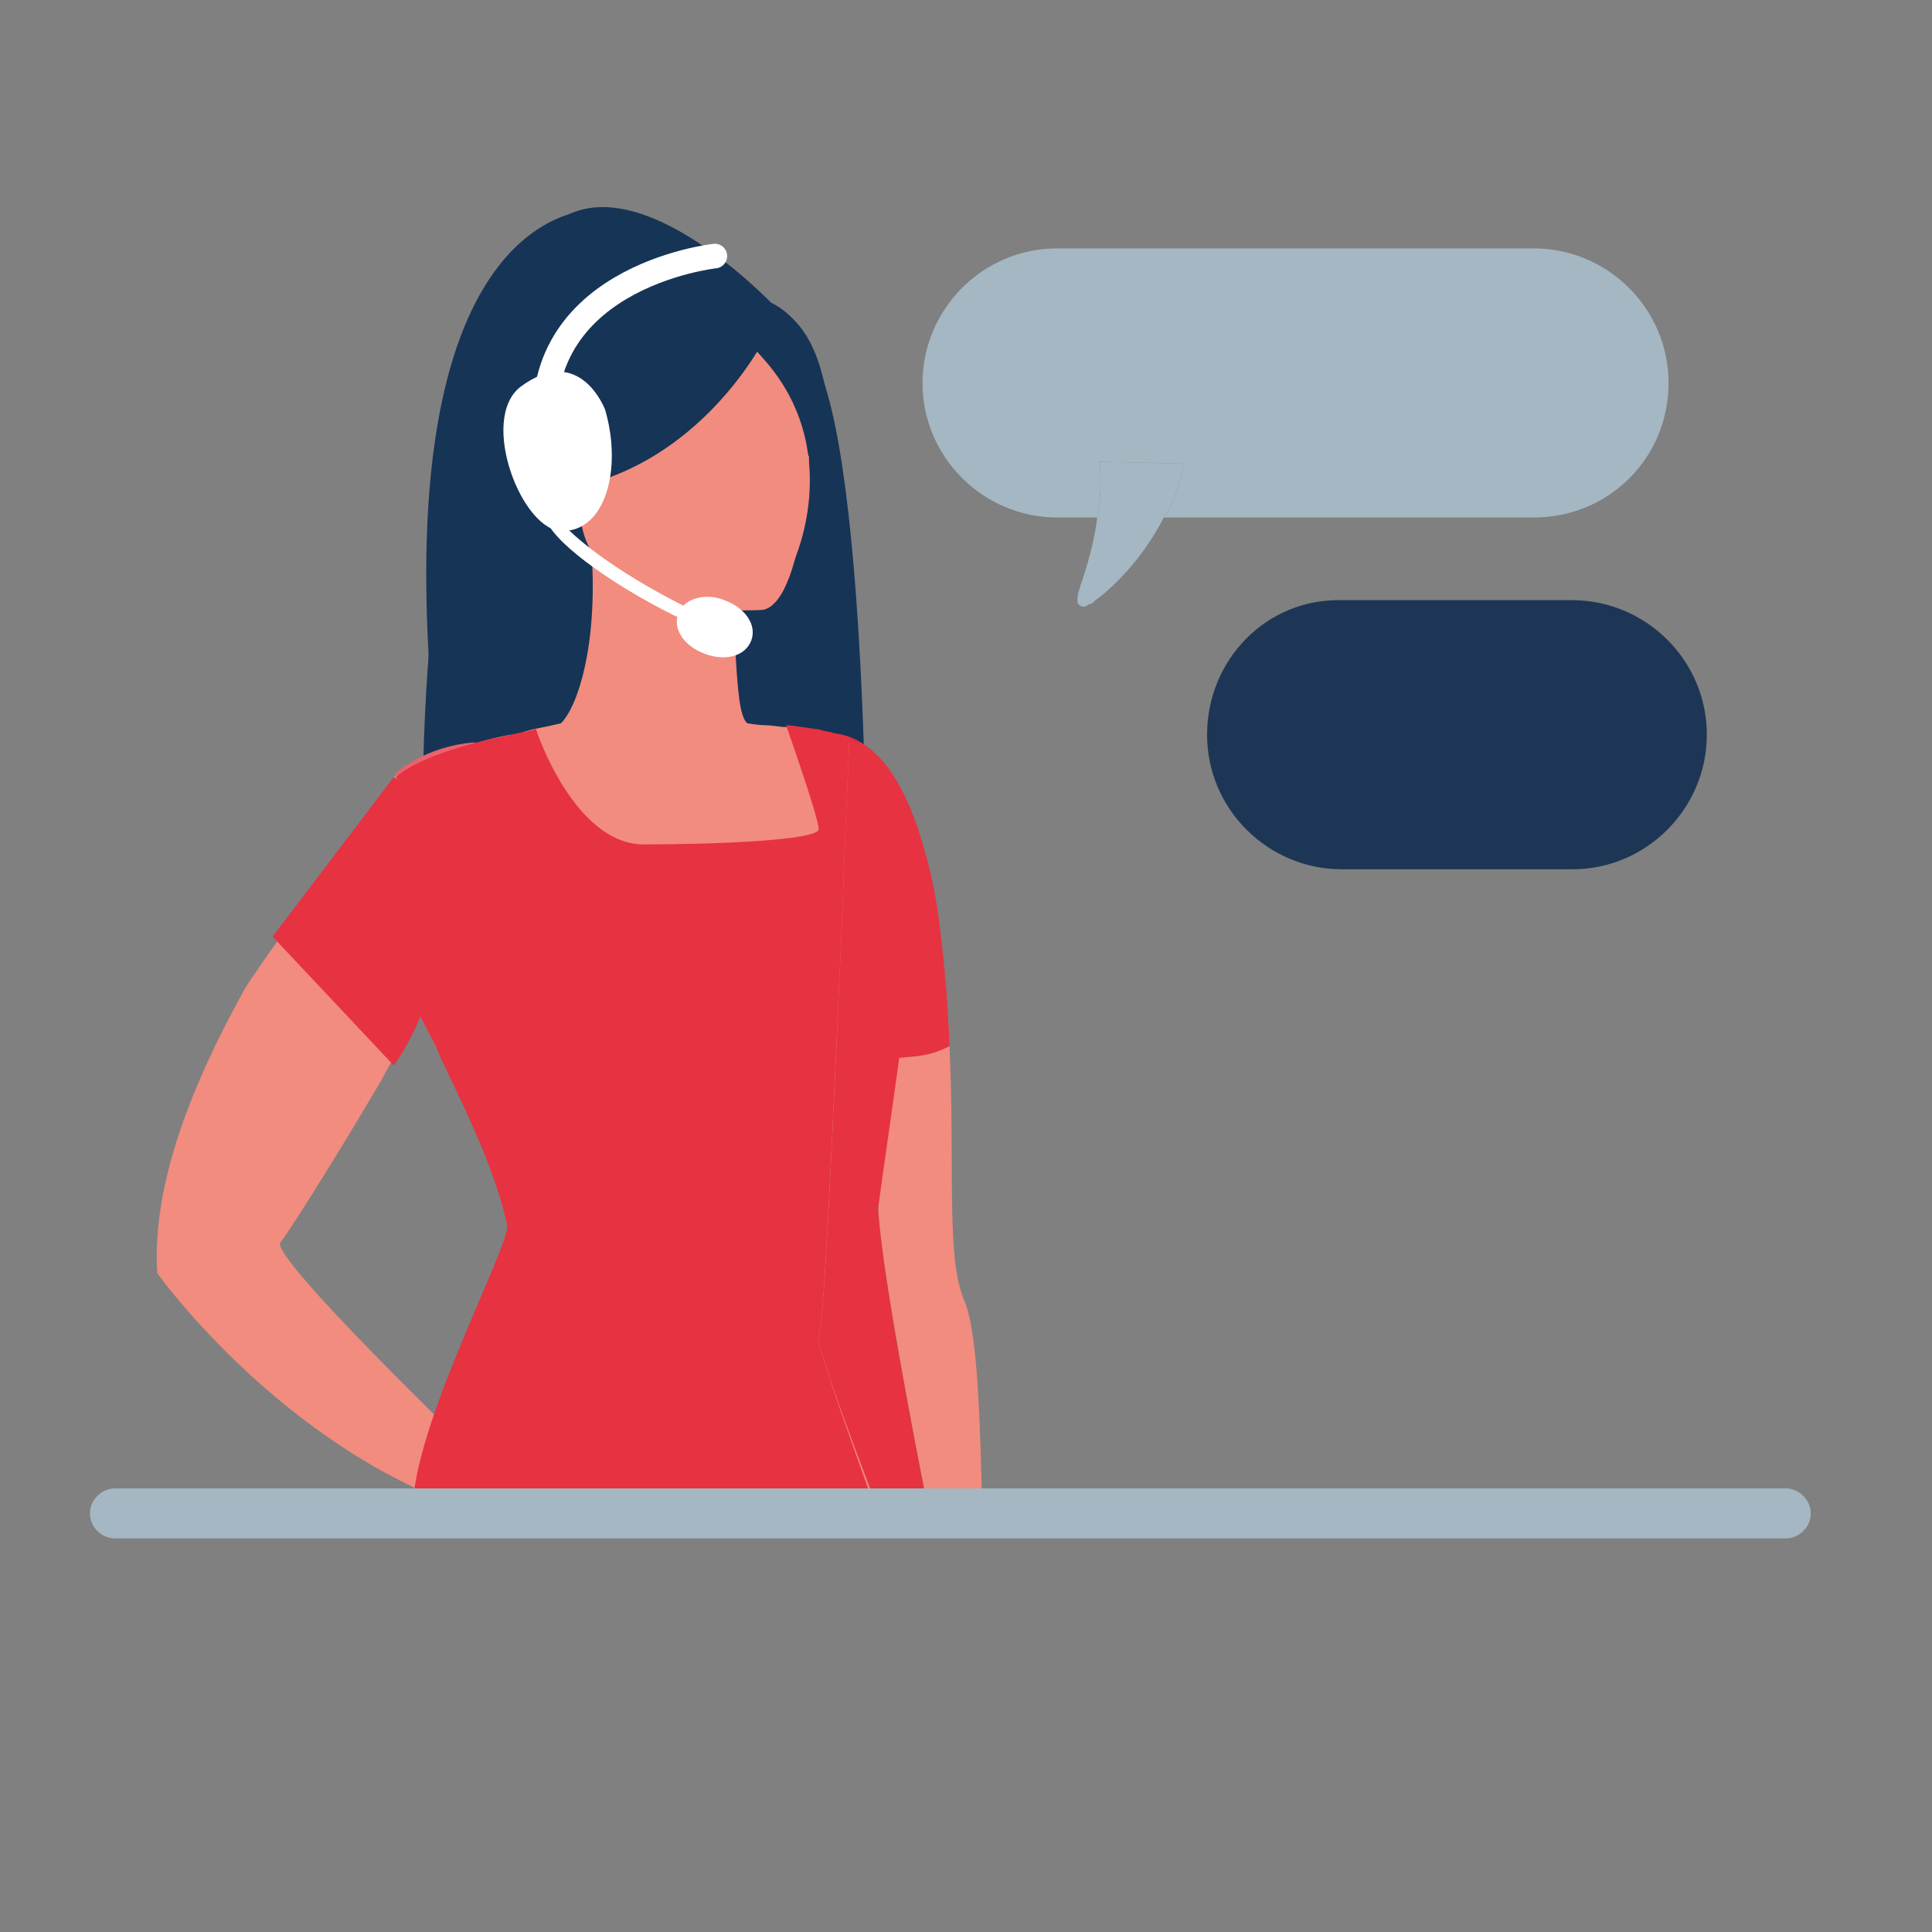 <?xml version="1.0" encoding="utf-8"?>
<!-- Generator: Adobe Illustrator 27.0.0, SVG Export Plug-In . SVG Version: 6.00 Build 0)  -->
<svg version="1.1" id="Calque_1" xmlns="http://www.w3.org/2000/svg" xmlns:xlink="http://www.w3.org/1999/xlink" x="0px" y="0px"
	 viewBox="0 0 1437.3 1437.3" style="enable-background:new 0 0 1437.3 1437.3;" xml:space="preserve">
<rect x="0" y="0" width="1437.3" height="1437.3" fill="#808080" stroke="none"/>
<style type="text/css">
	.st0{fill:#A4B7C3;}
	.st1{fill:#1E3656;}
	.st2{fill:#163456;}
	.st3{fill:#F18C7F;}
	.st4{fill:#E8636D;}
	.st5{fill:#E73241;}
	.st6{fill:none;}
	.st7{fill:#FFFFFF;}
	.st8{fill:none;stroke:#FFFFFF;stroke-width:18.309;stroke-linecap:round;stroke-linejoin:round;stroke-miterlimit:10;}
</style>
<g>
	<g>
		<path class="st0" d="M1241.3,284.9c0-55.8-45.8-100.1-100.1-100.1H786.4c-55.8,0-100.1,45.8-100.1,100.1
			c0,55.8,45.8,100.1,100.1,100.1h30c2.9-17.2,2.9-30,1.4-41.5l62.9,1.4c-2.9,14.3-7.2,28.6-14.3,40.1h274.6
			C1196.9,385,1241.3,340.7,1241.3,284.9z"/>
		<path class="st0" d="M815,446.5c-1.4,1.4-2.9,2.9-4.3,2.9l0,0l0,0c-1.4,0-1.4,1.4-2.9,1.4c-1.4,1.4-4.3,0-5.7-1.4
			c-1.4-2.9,0-5.7,0-8.6l0,0c1.4-2.9,1.4-5.7,2.9-8.6c5.7-17.2,10-34.3,11.4-48.6h50.1C849.3,417.9,825,439.4,815,446.5z"/>
		<path class="st0" d="M817.8,343.5l62.9,1.4c-2.9,14.3-7.2,28.6-14.3,40.1h-50.1C819.3,369.3,819.3,355,817.8,343.5z"/>
	</g>
	<g>
		<path class="st1" d="M898,546.6c0,55.8,45.8,100.1,100.1,100.1h30v-1.4v1.4h50.1l0,0h91.5c55.8,0,100.1-45.8,100.1-100.1
			c0-55.8-45.8-100.1-100.1-100.1H998.1C942.3,445.1,898,490.8,898,546.6z M1091.1,606.7L1091.1,606.7l-62.9-1.4c0,2.9,0,5.7,0,8.6
			c0-2.9,0-5.7,0-8.6L1091.1,606.7z"/>
	</g>
	<path class="st2" d="M345.8,253.4c0,0-50.1,326.1-22.9,412l321.8,8.6c0,0,1.4-390.5-50.1-420.5
		C594.7,253.4,345.8,253.4,345.8,253.4z"/>
	<g>
		<path class="st3" d="M680.5,1101.6c0,0-25.7-150.2-28.6-203.1c0-2.9,25.7-188.8,25.7-191.7c2.9-71.5-47.2-125.9-45.8-157.3l0,0
			c0,0-5.7-2.9-22.9-5.7h-1.4c-5.7-1.4-12.9-1.4-21.5-2.9h-1.4c-4.3,0-10-1.4-15.7-1.4l0,0l0,0c0,0-4.3,0-12.9-1.4
			c-5.7-4.3-7.2-25.7-8.6-48.6c-1.4-28.6-1.4-60.1-1.4-60.1l-100.1-12.9l-5.7-4.3c4.3,67.2-10,113-22.9,125.9
			c-5.7,1.4-12.9,2.9-20,4.3c-1.4,0-4.3,1.4-5.7,1.4c-2.9,1.4-5.7,1.4-10,2.9c0-1.4-54.4,10-88.7,31.5c0,0,21.5,24.3,35.8,52.9
			c1.4,2.9,2.9,5.7,4.3,8.6c2.9,5.7,4.3,11.4,5.7,18.6c1.4,8.6,0,15.7-4.3,25.7c-4.3,8.6-10,17.2-17.2,27.2
			c-4.3,5.7-10,12.9-14.3,20c5.7,18.6,21.5,47.2,37.2,78.7c15.7,32.9,31.5,68.7,38.6,101.6c2.9,14.3-70.1,147.3-70.1,211.7h360.5
			C679.1,1114.5,684.8,1108.8,680.5,1101.6z"/>
	</g>
	<path class="st2" d="M405.9,171.9c60.1-61.5,170.2,55.8,170.2,55.8L428.8,425c0,0-2.9-25.7-20-14.3c-25.7,17.2-83-40.1-71.5-121.6
		c1.4-8.6,2.9-17.2,5.7-24.3C343,264.8,344.4,209.1,405.9,171.9z"/>
	<path class="st3" d="M567.5,453.7c0,0-130.2,10-135.9-71.5c-5.7-81.5-25.7-134.5,57.2-144.5s101.6,20,110.1,47.2
		C607.6,310.6,600.4,447.9,567.5,453.7z"/>
	<path class="st2" d="M507.4,313.5c-11.4,15.7-25.7,28.6-42.9,32.9c-54.4,17.2-78.7,4.3-78.7,4.3s40.1-35.8,45.8-94.4
		c0,0,42.9-61.5,115.9-25.7c8.6-8.6,22.9-14.3,44.3,8.6c32.9,34.3,25.7,115.9,25.7,115.9c-12.9,2.9-32.9-54.4-41.5-74.4
		c-5.7-14.3-22.9-30-31.5-35.8"/>
	<path class="st3" d="M353,1081.6l-20,35.8c-131.6-51.5-216-170.2-216-170.2c-4.3-67.2,27.2-143,64.4-210.3
		c5.7-11.4,107.3-151.6,114.4-161.6c25.7,22.9,34.3,55.8,70.1,77.2c-5.7,8.6-78.7,145.9-85.8,157.3
		c-28.6,48.6-67.2,110.1-71.5,114.4C199.9,934.3,353,1081.6,353,1081.6z"/>
	<path class="st3" d="M353,1081.6c0,0,11.4-1.4,18.6-8.6c7.2-7.2,30-24.3,31.5-18.6c1.4,5.7-17.2,14.3-7.2,15.7
		c10,1.4,24.3-5.7,38.6-2.9s37.2,37.2,31.5,40.1c-7.2,4.3-32.9-10-40.1-4.3c-7.2,4.3-55.8,31.5-93,12.9
		C294.3,1100.2,353,1081.6,353,1081.6z"/>
	<path class="st4" d="M311.5,746.9c0,0,34.3-68.7-17.2-171.7c0,0,21.5-20,58.6-22.9l68.7,97.3l-14.3,143l-80.1-22.9l-5.7,1.4
		L311.5,746.9z"/>
	<path class="st3" d="M590.4,417.9c0,0,42.9-91.5-32.9-161.6l-22.9-25.7l-37.2-5.7l34.3,145.9l27.2,44.3L590.4,417.9z"/>
	<path class="st2" d="M570.4,249.1c0,0-60.1,124.4-193.1,117.3l-17.2-95.8l62.9-70.1l47.2-7.2l54.4,12.9L570.4,249.1z"/>
	<path class="st2" d="M443.1,156.1c0,0-148.8-8.6-123,350.5l42.9-4.3l11.4-95.8l7.2-75.8l42.9-128.7L443.1,156.1z"/>
	<g>
		<path class="st3" d="M653.4,898.5c1.4,38.6,24.3,160.2,37.2,224.6h40.1c-1.4-58.6-2.9-130.2-12.9-154.5
			c-14.3-31.5-7.2-97.3-11.4-190.2c-15.7,7.2-22.9,7.2-38.6,8.6C660.5,838.4,653.4,897.1,653.4,898.5z"/>
		<path class="st5" d="M609,992.9c4.3-5.7,11.4-175.9,17.2-303.2c2.9-77.2,5.7-140.2,5.7-140.2s55.8,20,68.7,153.1
			c2.9,25.7,4.3,50.1,4.3,73c0,1.4,0,1.4,0,2.9c0,0,1.4,0,1.4-1.4c-1.4-22.9-4.3-221.7-85.8-231.7c-4.3-1.4-8.6-1.4-11.4-2.9h-1.4
			c-10-1.4-18.6-2.9-21.5-2.9h-1.4c0,0,24.3,68.7,24.3,77.2s-78.7,11.4-130.2,11.4s-80.1-84.4-80.1-85.8c-1.4,0-4.3,1.4-5.7,1.4
			c-2.9,1.4-71.5,11.4-98.7,34.3c0,0,21.5,24.3,35.8,52.9c1.4,2.9,2.9,5.7,4.3,8.6c2.9,5.7,4.3,11.4,5.7,18.6
			c1.4,8.6,0,15.7-4.3,25.7c-4.3,8.6-10,17.2-17.2,27.2c-4.3,5.7-1.4,34.3-7.2,41.5c1.4,5.7,12.9,24.3,15.7,32.9l-15.7-32.9
			c7.2,15.7,17.2,35.8,27.2,57.2c15.7,32.9,31.5,68.7,38.6,101.6c2.9,14.3-71.5,151.6-70.1,213.1h344.7
			C627.6,1055.9,606.1,997.2,609,992.9z"/>
		<path class="st5" d="M700.6,702.6c-12.9-134.5-68.7-153.1-68.7-153.1s-2.9,61.5-5.7,140.2c-5.7,127.3-12.9,299-17.2,303.2
			c-2.9,4.3,18.6,62.9,44.3,130.2h37.2c-12.9-64.4-35.8-186-37.2-224.6c0-1.4,8.6-60.1,15.7-111.6c15.7-1.4,22.9-1.4,37.2-8.6
			c0-1.4,0-1.4,0-2.9C704.8,752.6,703.4,728.3,700.6,702.6z"/>
	</g>
	<path class="st5" d="M292.9,578.1c0,0,27.2,70.1,18.6,173.1l54.4,8.6l-20-117.3l-15.7-42.9L292.9,578.1z"/>
	<path class="st5" d="M292.9,578.1l-90.1,118.7l90.1,95.8c0,0,31.5-38.6,47.2-134.5L292.9,578.1z"/>
	<g>
		<line class="st6" x1="85.5" y1="1126" x2="1328.5" y2="1126"/>
		<path class="st0" d="M1328.5,1144.5H85.5c-10,0-18.6-8.6-18.6-18.6c0-10,8.6-18.6,18.6-18.6h1243c10,0,18.6,8.6,18.6,18.6
			C1347.1,1136,1338.5,1144.5,1328.5,1144.5z"/>
	</g>
	<g>
		<g>
			<path class="st7" d="M508.9,450.8c0,0-80.1-38.6-103-77.2c0,0-1.4,4.3,0,11.4c2.9,15.7,44.3,47.2,95.8,73
				C521.8,466.5,508.9,450.8,508.9,450.8z"/>
			<path class="st7" d="M504.6,456.5c-4.3,11.4,4.3,24.3,20,30c15.7,5.7,30,1.4,34.3-10s-4.3-24.3-20-30
				C524.6,440.8,508.9,445.1,504.6,456.5z"/>
		</g>
		<g>
			<g>
				<g>
					<g>
						<g>
							<path class="st7" d="M450.2,304.9c0,0-18.6-50.1-62.9-17.2c-31.5,24.3,1.4,108.7,31.5,107.3
								C450.2,395,463.1,349.2,450.2,304.9z"/>
						</g>
					</g>
				</g>
			</g>
		</g>
	</g>
	<path class="st8" d="M531.8,190.5c0,0-145.9,15.7-124.4,144.5"/>
</g>
<rect x="-0.3" y="8.8" class="st6" width="1439" height="1420.4"/>
</svg>
